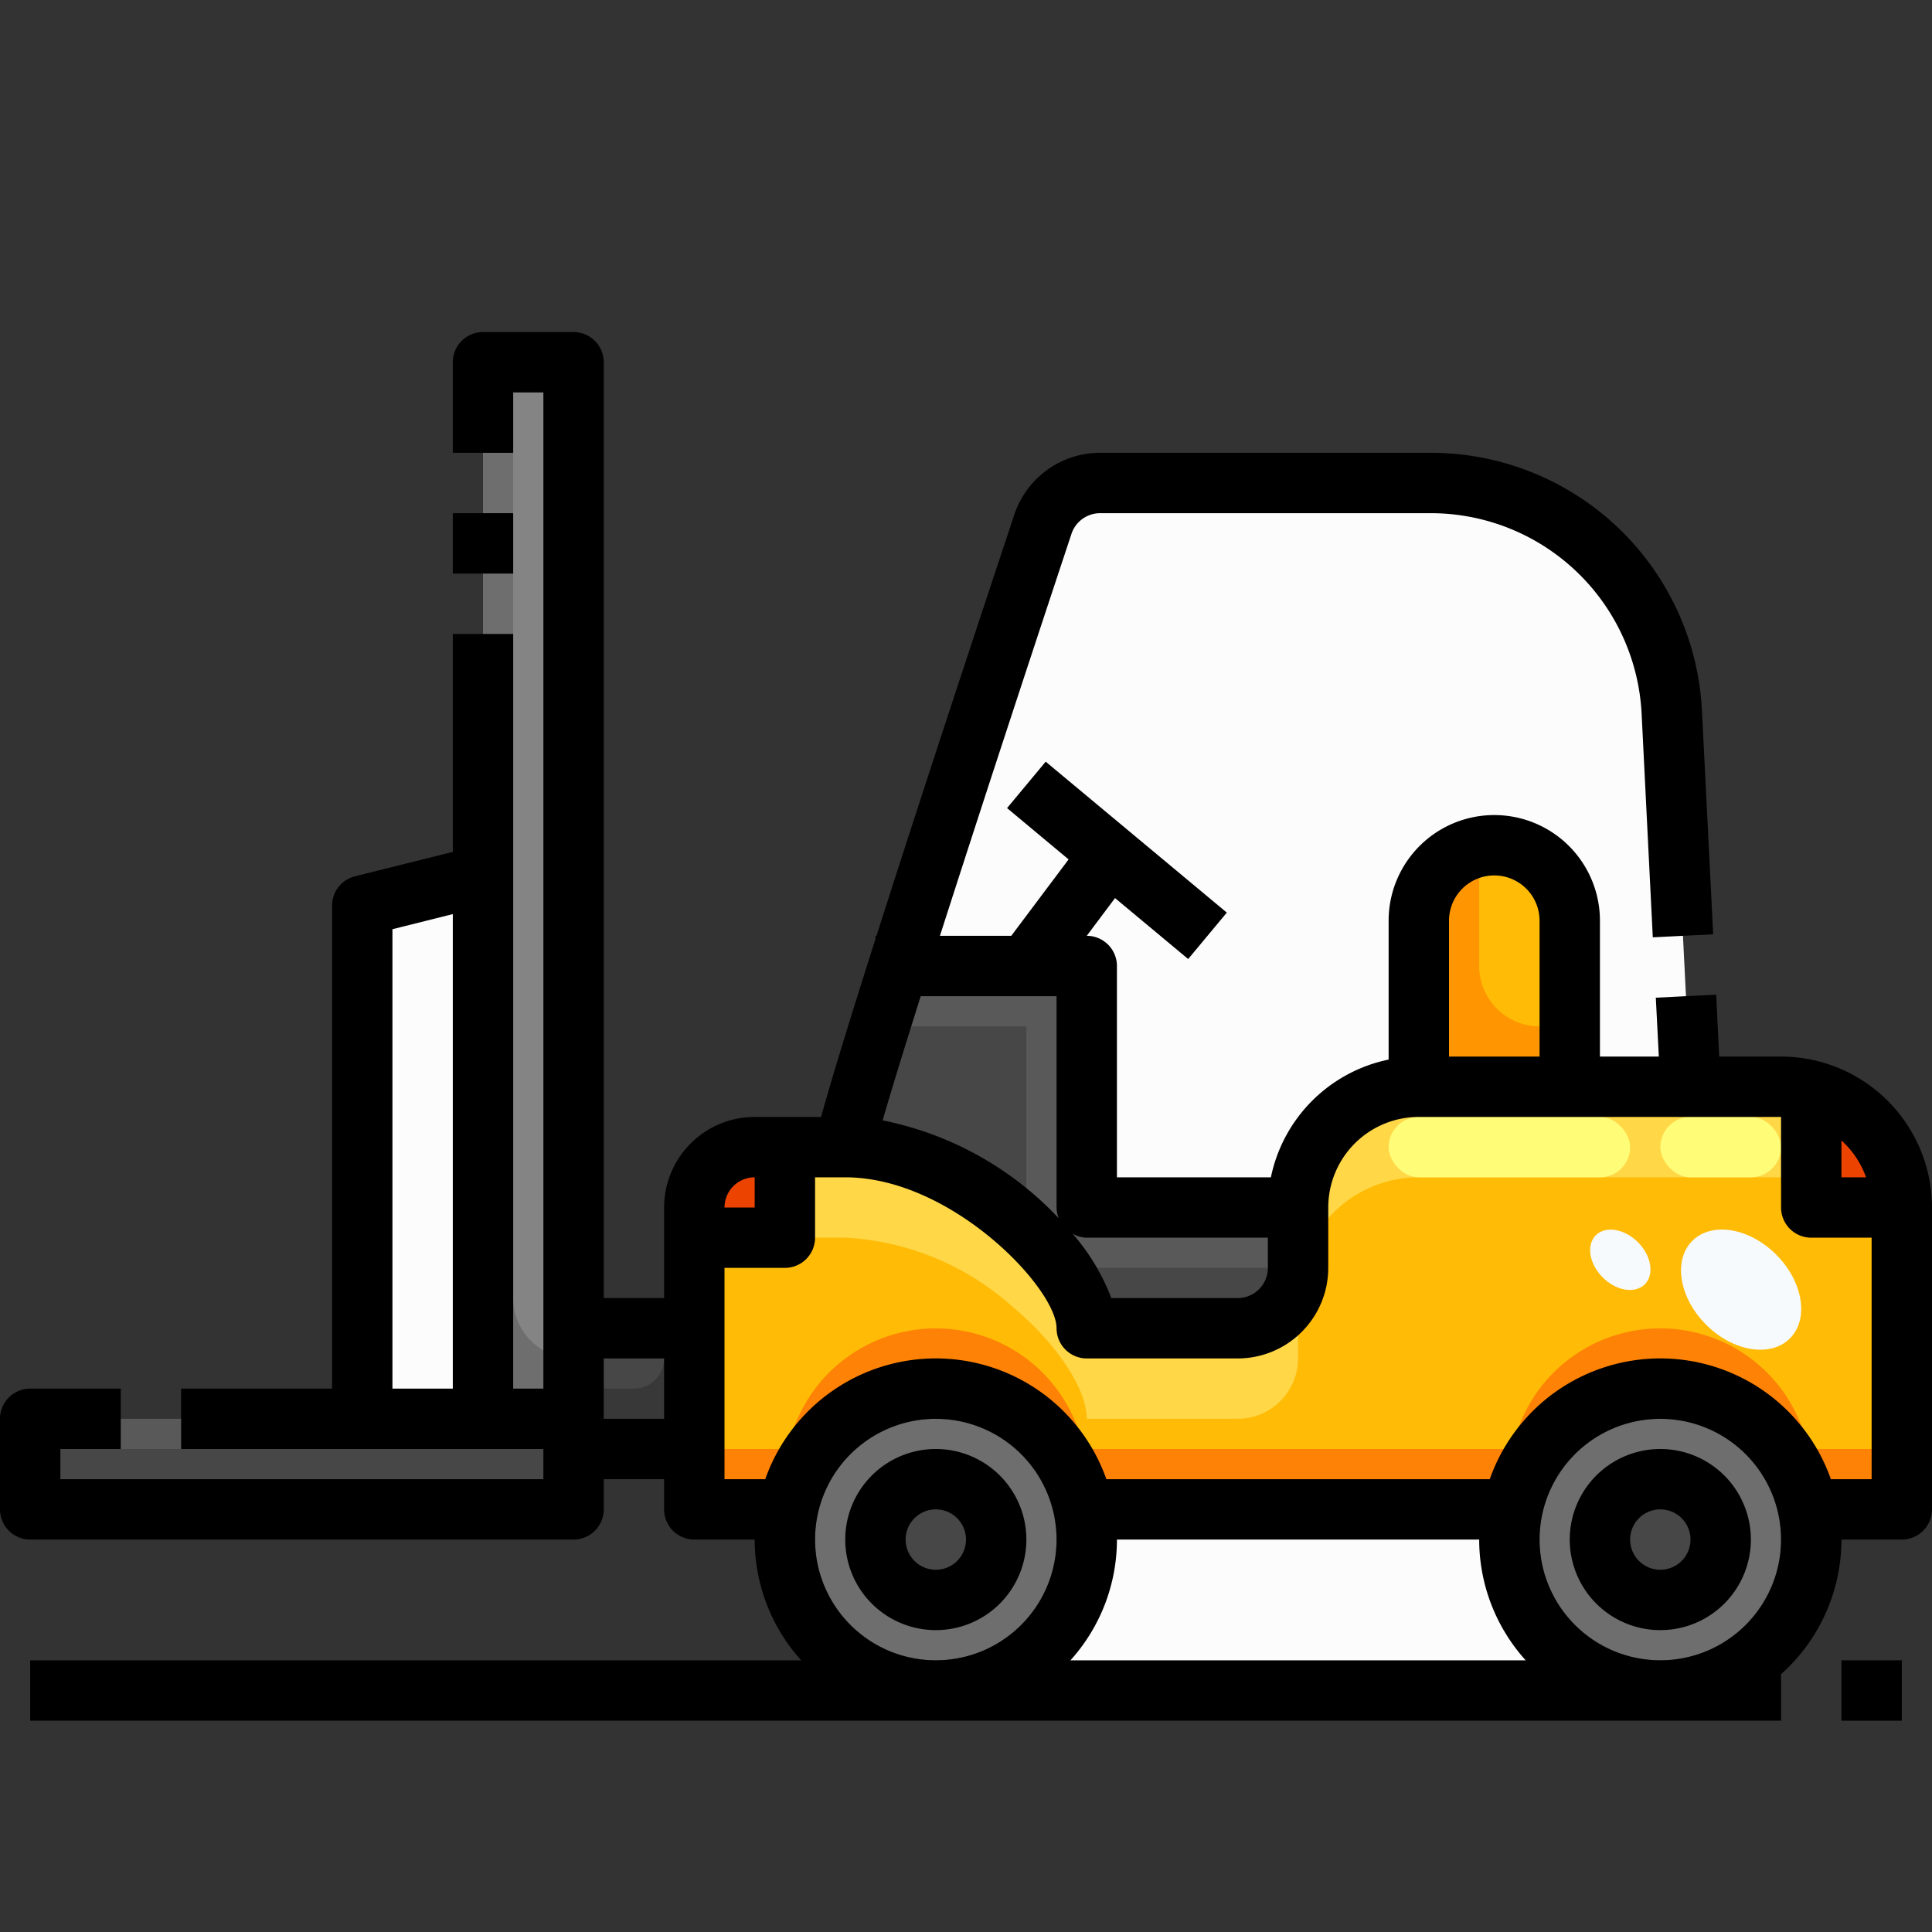 <svg height="512" viewBox="0 0 64 64" width="512" xmlns="http://www.w3.org/2000/svg"><rect x="0" y="0" width="64" height="64" fill="#333333" stroke="none"/><g id="_27-forklift" data-name="27-forklift"><path d="m50 51a5 5 0 0 0 5 5h-24a5 5 0 0 0 5-5 4.619 4.619 0 0 0 -.1-.99l.1-.01h14l.1.01a4.619 4.619 0 0 0 -.1.99z" fill="#fcfcfc"/><g fill="#474747"><path d="m59.9 50.01a4.619 4.619 0 0 1 .1.99 5 5 0 0 1 -10 0 4.619 4.619 0 0 1 .1-.99 5 5 0 0 1 9.8 0z"/><path d="m35.9 50.01a4.619 4.619 0 0 1 .1.99 5 5 0 0 1 -10 0 4.619 4.619 0 0 1 .1-.99 5 5 0 0 1 9.8 0z"/><path d="m23 44v4h-4v-1-3z"/></g><path d="m16 29v18h-4v-17z" fill="#fcfcfc"/><path d="m19 48v2h-18v-3h11 4 3z" fill="#474747"/><path d="m19 44v3h-3v-18-17h3z" fill="#848484"/><path d="m26 38v3h-3v-1a2.006 2.006 0 0 1 2-2z" fill="#ed4300"/><path d="m63 40h-3v-3.87a3.992 3.992 0 0 1 3 3.87z" fill="#ed4300"/><path d="m36 40h7v2a2.006 2.006 0 0 1 -2 2h-5c0-1-1-2.5-2.5-3.75a9 9 0 0 0 -5.5-2.25c0-.33.75-2.81 1.76-6h6.24z" fill="#474747"/><path d="m52 30.5v5.5h-5v-5.5a2.5 2.5 0 1 1 5 0z" fill="#ffbb05"/><path d="m29.76 32c1.6-5.01 3.84-11.77 4.79-14.63a1.987 1.987 0 0 1 1.89-1.37h10.95a8 8 0 0 1 7.99 7.6l.62 12.4h-4v-5.5a2.5 2.5 0 0 0 -5 0v5.5a4 4 0 0 0 -4 4h-7v-8z" fill="#fcfcfc"/><path d="m28 38a9 9 0 0 1 5.5 2.25c1.5 1.25 2.5 2.75 2.5 3.75h5a2.006 2.006 0 0 0 2-2v-2a4 4 0 0 1 4-4h12a3.657 3.657 0 0 1 1 .13v3.87h3v10h-3l-.1.01a5 5 0 0 0 -9.8 0l-.1-.01h-14l-.1.01a5 5 0 0 0 -9.8 0l-.1-.01h-3v-9h3v-3z" fill="#ffbb05"/><path d="m28 41a9 9 0 0 1 5.5 2.25c1.5 1.25 2.5 2.75 2.5 3.75h5a2.006 2.006 0 0 0 2-2v-2a4 4 0 0 1 4-4h12a3.657 3.657 0 0 1 1 .13v-3a3.657 3.657 0 0 0 -1-.13h-12a4 4 0 0 0 -4 4v2a2.006 2.006 0 0 1 -2 2h-5c0-1-1-2.5-2.5-3.75a9 9 0 0 0 -5.5-2.25h-2v3z" fill="#ffd747"/><path d="m61.636 40a3.981 3.981 0 0 1 1.364 3v-3z" fill="#ffd747"/><path d="m59.9 48.01a5 5 0 0 0 -9.8 0l-.1-.01h-14l-.1.01a5 5 0 0 0 -9.8 0l-.1-.01h-3v2h3l.1.01a5 5 0 0 1 9.8 0l.1-.01h14l.1.01a5 5 0 0 1 9.8 0l.1-.01h3v-2h-3z" fill="#fe8205"/><path d="m51 34a2 2 0 0 1 -2-2v-3.95a2.5 2.5 0 0 0 -2 2.45v5.5h5v-2z" fill="#ff9500"/><path d="m36 40v-8h-6.24q-.338 1.065-.627 2h4.867v6.7a9.242 9.242 0 0 1 1.153 1.3h7.847v-2z" fill="#595959"/><path d="m22 44v1a1 1 0 0 1 -1 1h-2v2h4v-4z" fill="#383838"/><path d="m17 12v31a2 2 0 0 0 2 2v2h-3v-35z" fill="#6e6e6e"/><path d="m1 47h15v1h-15z" fill="#595959"/><circle cx="55" cy="51" fill="#6e6e6e" r="4"/><circle cx="31" cy="51" fill="#6e6e6e" r="4"/><circle cx="31" cy="51" fill="#474747" r="2"/><circle cx="55" cy="51" fill="#474747" r="2"/><ellipse cx="57.684" cy="42.695" fill="#f6fafd" rx="1.642" ry="2.286" transform="matrix(.707 -.707 .707 .707 -13.291 53.318)"/><ellipse cx="53.682" cy="41.708" fill="#f6fafd" rx=".825" ry="1.148" transform="matrix(.707 -.707 .707 .707 -13.766 50.198)"/><rect fill="#fffd78" height="2" rx="1" width="8" x="46" y="37"/><rect fill="#fffd78" height="2" rx="1" width="4" x="55" y="37"/><path d="m55 48a3 3 0 1 0 3 3 3 3 0 0 0 -3-3zm0 4a1 1 0 1 1 1-1 1 1 0 0 1 -1 1z"/><path d="m31 48a3 3 0 1 0 3 3 3 3 0 0 0 -3-3zm0 4a1 1 0 1 1 1-1 1 1 0 0 1 -1 1z"/><path d="m59 35h-2.049l-.1-2.05-2 .1.1 1.95h-1.951v-4.5a3.5 3.5 0 0 0 -7 0v4.6a5.016 5.016 0 0 0 -3.9 3.9h-5.1v-7a1 1 0 0 0 -1-1l.937-1.25 2.423 2.019 1.28-1.538-6-5-1.28 1.538 2.039 1.7-1.899 2.531h-2.363c1.109-3.459 2.595-8.007 4.358-13.319a1 1 0 0 1 .948-.681h10.947a6.994 6.994 0 0 1 6.991 6.65l.37 7.4 2-.1-.371-7.4a8.992 8.992 0 0 0 -8.99-8.55h-10.947a2.993 2.993 0 0 0 -2.843 2.05c-2.145 6.45-3.588 10.886-4.565 13.95h-.035v.11c-1.062 3.333-1.562 5.02-1.8 5.89h-2.2a3 3 0 0 0 -3 3v3h-2v-31a1 1 0 0 0 -1-1h-3a1 1 0 0 0 -1 1v3h2v-2h1v33h-1v-25h-2v7.22l-3.243.81a1 1 0 0 0 -.757.97v16h-5v2h12v1h-16v-1h2v-2h-3a1 1 0 0 0 -1 1v3a1 1 0 0 0 1 1h18a1 1 0 0 0 1-1v-1h2v1a1 1 0 0 0 1 1h2a5.969 5.969 0 0 0 1.54 4h-25.54v2h58v-1.54a5.983 5.983 0 0 0 2-4.46h2a1 1 0 0 0 1-1v-10a5.006 5.006 0 0 0 -5-5zm-46-4.219 2-.5v15.719h-2zm48.816 8.219h-.816v-1.22a3 3 0 0 1 .816 1.22zm-12.316-10a1.5 1.5 0 0 1 1.5 1.5v4.5h-3v-4.5a1.5 1.5 0 0 1 1.5-1.5zm-7.5 12v1a1 1 0 0 1 -1 1h-4.187a7.051 7.051 0 0 0 -1.284-2.134.97.97 0 0 0 .471.134zm-7-8v7a.983.983 0 0 0 .072.356 10.953 10.953 0 0 0 -5.832-3.242c.247-.867.674-2.258 1.26-4.114zm-10 6v1h-1a1 1 0 0 1 1-1zm-5 8v-2h2v2zm7 4a4 4 0 1 1 4 4 4 4 0 0 1 -4-4zm10 0h12a5.969 5.969 0 0 0 1.54 4h-15.08a5.969 5.969 0 0 0 1.54-4zm18 4a4 4 0 1 1 4-4 4 4 0 0 1 -4 4zm5.65-6a5.99 5.99 0 0 0 -11.3 0h-12.7a5.99 5.99 0 0 0 -11.3 0h-1.35v-7h2a1 1 0 0 0 1-1v-2h1c3.519 0 7 3.676 7 5a1 1 0 0 0 1 1h5a3 3 0 0 0 3-3v-2a3 3 0 0 1 3-3h12v3a1 1 0 0 0 1 1h2v8z"/><path d="m15 17h2v2h-2z"/><path d="m61 55h2v2h-2z"/></g></svg>